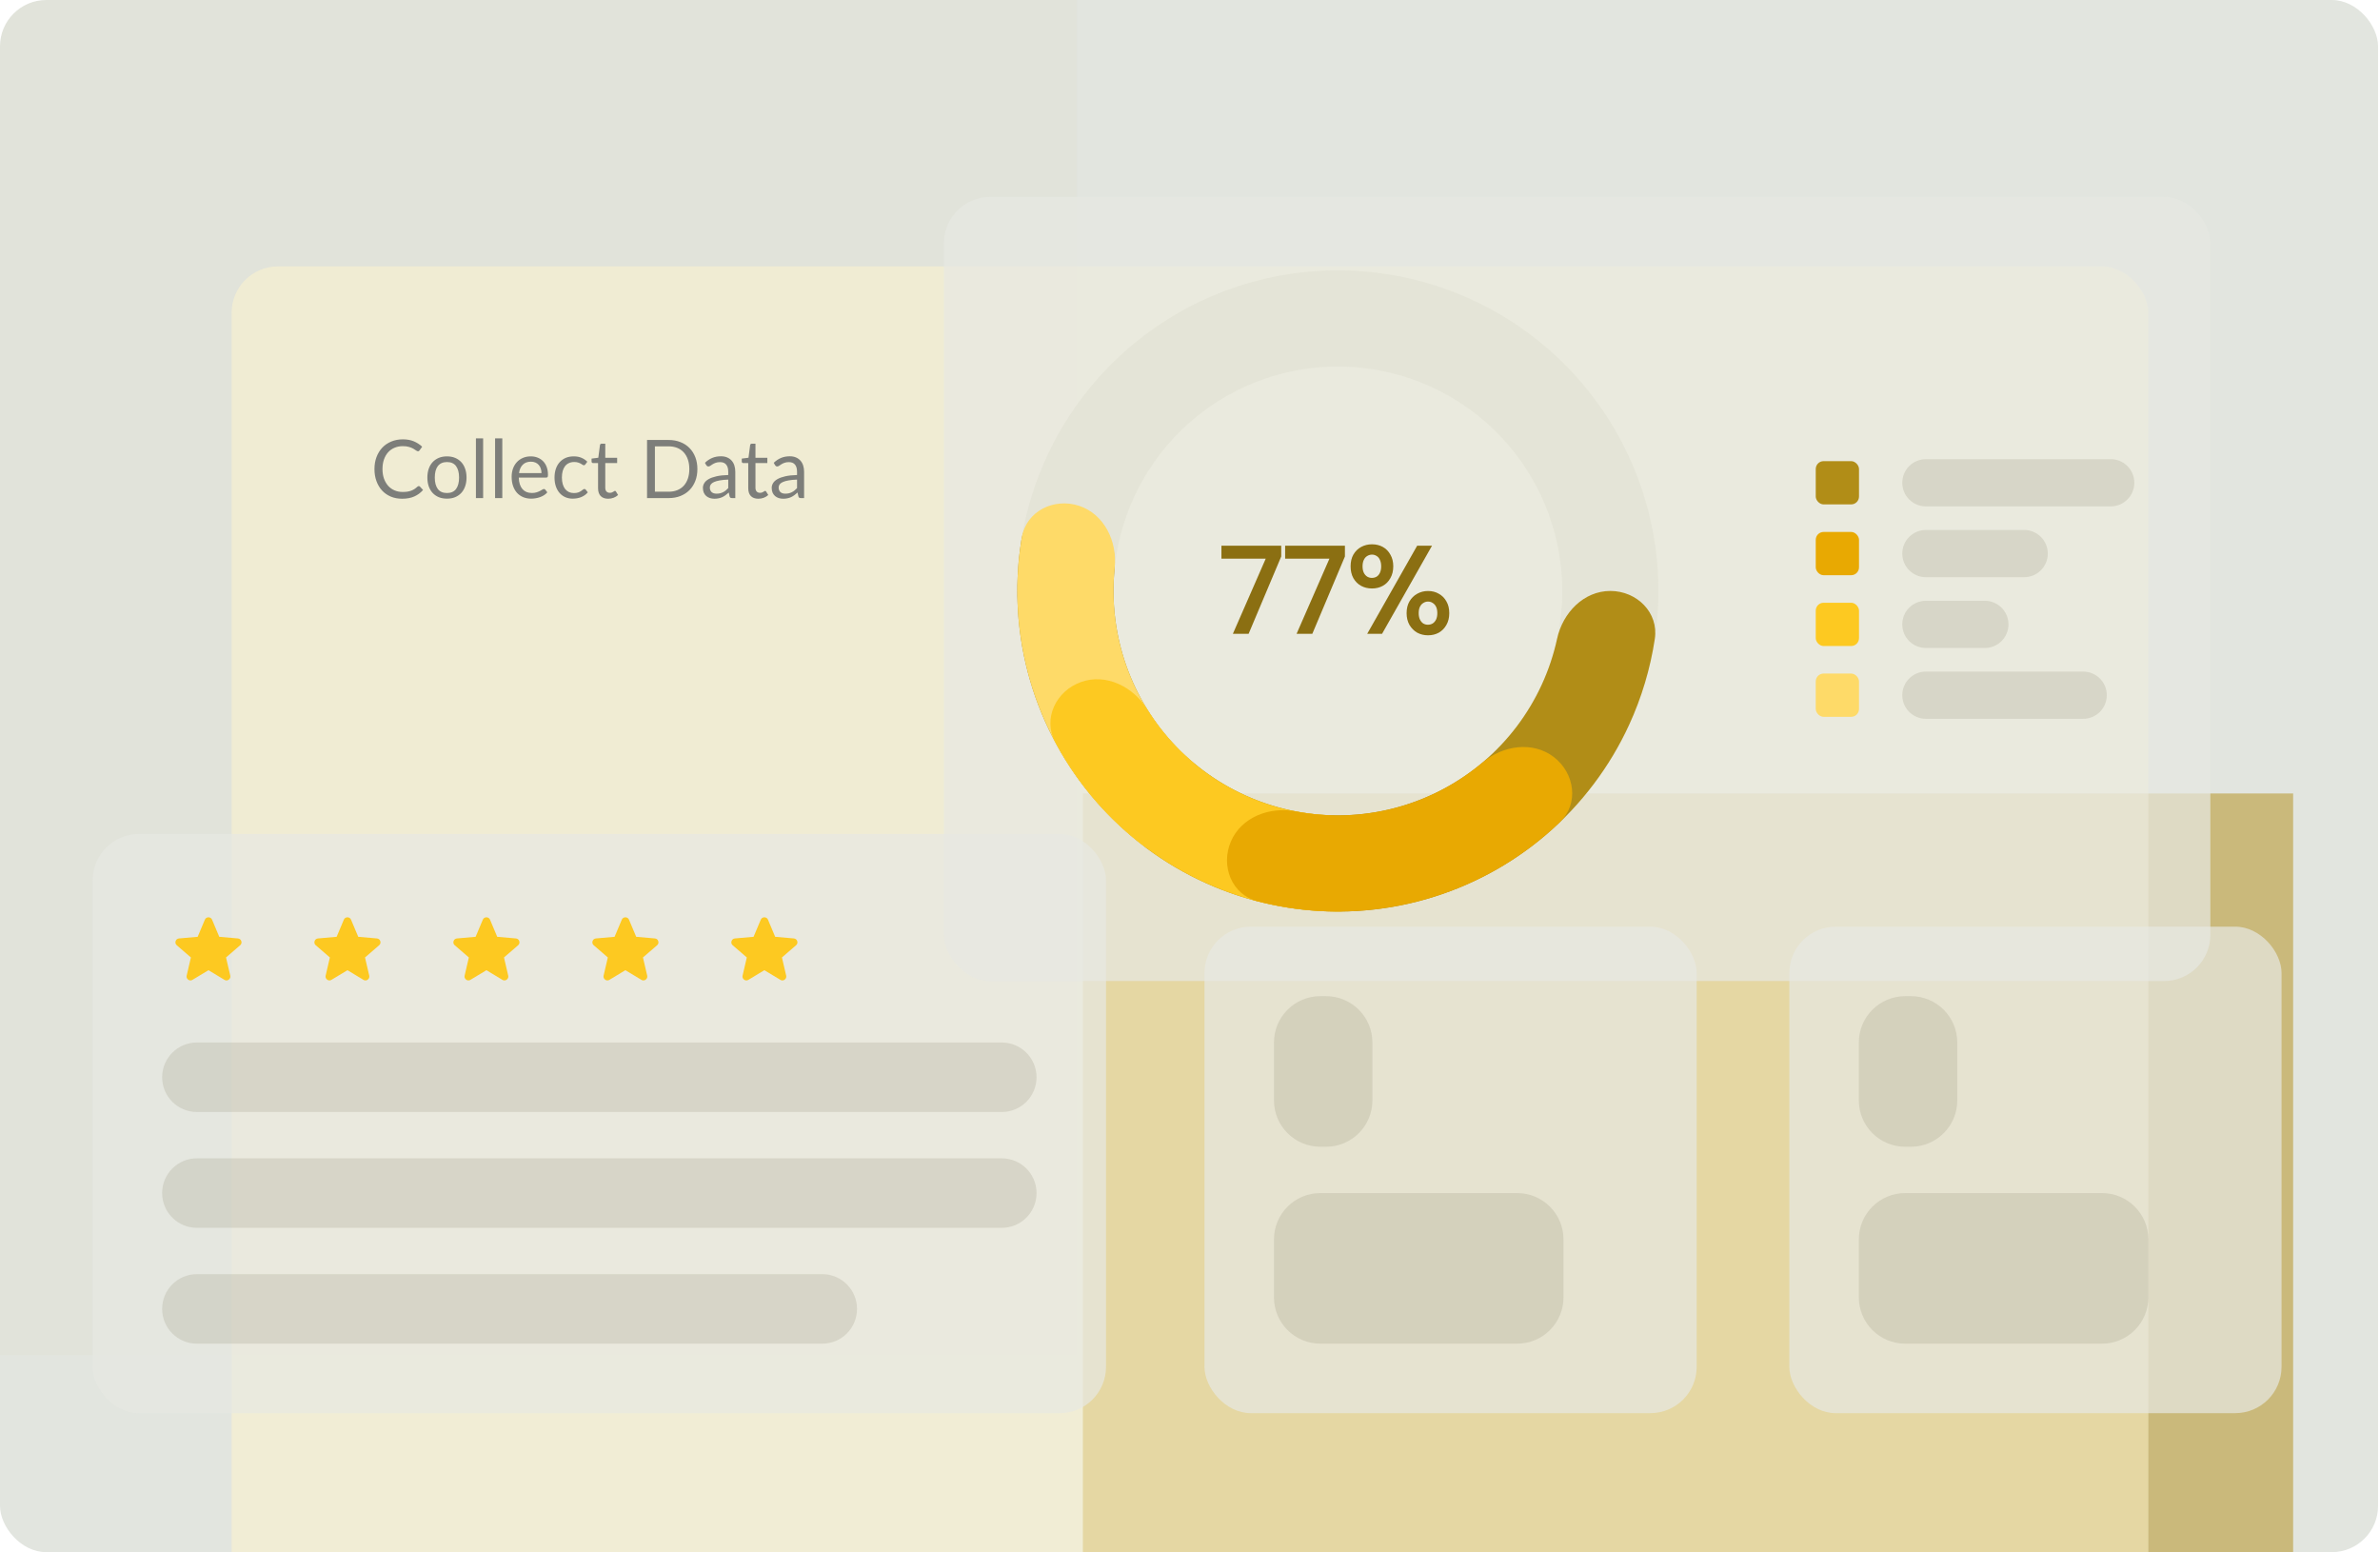 <svg width="411" height="268" viewBox="0 0 411 268" fill="none" xmlns="http://www.w3.org/2000/svg">
<g clip-path="url(#clip0_8249_217)">
<rect width="410.667" height="268" rx="8" fill="#E2E5DF"/>
<g opacity="0.1" filter="url(#filter0_f_8249_217)">
<rect width="234" height="234" transform="translate(-48)" fill="#D9D1AD"/>
</g>
<g opacity="0.5" filter="url(#filter1_f_8249_217)">
<rect width="209" height="209" transform="translate(187 137)" fill="#B18D17"/>
</g>
<rect x="40" y="46" width="331" height="241" rx="8" fill="#FFF6CC" fill-opacity="0.5"/>
<path d="M72.323 83.928C72.398 83.928 72.463 83.958 72.519 84.019L73.058 84.6C72.647 85.076 72.148 85.447 71.56 85.713C70.977 85.979 70.27 86.112 69.439 86.112C68.72 86.112 68.067 85.988 67.479 85.741C66.891 85.489 66.389 85.139 65.974 84.691C65.559 84.238 65.237 83.697 65.008 83.067C64.779 82.437 64.665 81.744 64.665 80.988C64.665 80.232 64.784 79.539 65.022 78.909C65.26 78.279 65.594 77.738 66.023 77.285C66.457 76.832 66.975 76.482 67.577 76.235C68.179 75.983 68.844 75.857 69.572 75.857C70.286 75.857 70.916 75.971 71.462 76.2C72.008 76.429 72.489 76.739 72.904 77.131L72.456 77.754C72.428 77.801 72.391 77.84 72.344 77.873C72.302 77.901 72.244 77.915 72.169 77.915C72.085 77.915 71.982 77.871 71.861 77.782C71.74 77.689 71.581 77.586 71.385 77.474C71.189 77.362 70.944 77.262 70.65 77.173C70.356 77.08 69.994 77.033 69.565 77.033C69.047 77.033 68.573 77.124 68.144 77.306C67.715 77.483 67.344 77.742 67.031 78.083C66.723 78.424 66.483 78.839 66.31 79.329C66.137 79.819 66.051 80.372 66.051 80.988C66.051 81.613 66.14 82.171 66.317 82.661C66.499 83.151 66.744 83.566 67.052 83.907C67.365 84.243 67.731 84.5 68.151 84.677C68.576 84.854 69.033 84.943 69.523 84.943C69.822 84.943 70.09 84.927 70.328 84.894C70.571 84.857 70.792 84.801 70.993 84.726C71.198 84.651 71.387 84.558 71.56 84.446C71.737 84.329 71.912 84.192 72.085 84.033C72.164 83.963 72.244 83.928 72.323 83.928ZM77.191 78.797C77.709 78.797 78.175 78.883 78.591 79.056C79.006 79.229 79.361 79.474 79.655 79.791C79.949 80.108 80.173 80.493 80.327 80.946C80.486 81.394 80.565 81.896 80.565 82.451C80.565 83.011 80.486 83.515 80.327 83.963C80.173 84.411 79.949 84.794 79.655 85.111C79.361 85.428 79.006 85.673 78.591 85.846C78.175 86.014 77.709 86.098 77.191 86.098C76.668 86.098 76.197 86.014 75.777 85.846C75.362 85.673 75.007 85.428 74.713 85.111C74.419 84.794 74.192 84.411 74.034 83.963C73.88 83.515 73.803 83.011 73.803 82.451C73.803 81.896 73.88 81.394 74.034 80.946C74.192 80.493 74.419 80.108 74.713 79.791C75.007 79.474 75.362 79.229 75.777 79.056C76.197 78.883 76.668 78.797 77.191 78.797ZM77.191 85.125C77.891 85.125 78.413 84.892 78.759 84.425C79.104 83.954 79.277 83.298 79.277 82.458C79.277 81.613 79.104 80.955 78.759 80.484C78.413 80.013 77.891 79.777 77.191 79.777C76.836 79.777 76.526 79.838 76.26 79.959C75.999 80.08 75.779 80.255 75.602 80.484C75.429 80.713 75.299 80.995 75.21 81.331C75.126 81.662 75.084 82.038 75.084 82.458C75.084 83.298 75.257 83.954 75.602 84.425C75.952 84.892 76.481 85.125 77.191 85.125ZM83.433 75.689V86H82.187V75.689H83.433ZM86.742 75.689V86H85.496V75.689H86.742ZM91.667 78.797C92.092 78.797 92.484 78.869 92.843 79.014C93.207 79.154 93.52 79.359 93.781 79.63C94.047 79.896 94.255 80.227 94.404 80.624C94.554 81.016 94.628 81.464 94.628 81.968C94.628 82.164 94.607 82.295 94.565 82.36C94.523 82.425 94.444 82.458 94.327 82.458H89.588C89.598 82.906 89.658 83.296 89.77 83.627C89.882 83.958 90.036 84.236 90.232 84.46C90.428 84.679 90.662 84.845 90.932 84.957C91.203 85.064 91.506 85.118 91.842 85.118C92.155 85.118 92.423 85.083 92.647 85.013C92.876 84.938 93.072 84.859 93.235 84.775C93.399 84.691 93.534 84.614 93.641 84.544C93.753 84.469 93.849 84.432 93.928 84.432C94.031 84.432 94.11 84.472 94.166 84.551L94.516 85.006C94.362 85.193 94.178 85.356 93.963 85.496C93.749 85.631 93.518 85.743 93.27 85.832C93.028 85.921 92.776 85.986 92.514 86.028C92.253 86.075 91.994 86.098 91.737 86.098C91.247 86.098 90.795 86.016 90.379 85.853C89.969 85.685 89.612 85.442 89.308 85.125C89.01 84.803 88.776 84.406 88.608 83.935C88.44 83.464 88.356 82.922 88.356 82.311C88.356 81.816 88.431 81.354 88.58 80.925C88.734 80.496 88.954 80.125 89.238 79.812C89.523 79.495 89.871 79.247 90.281 79.07C90.692 78.888 91.154 78.797 91.667 78.797ZM91.695 79.714C91.093 79.714 90.62 79.889 90.274 80.239C89.929 80.584 89.714 81.065 89.63 81.681H93.508C93.508 81.392 93.466 81.128 93.382 80.89C93.303 80.647 93.184 80.44 93.025 80.267C92.871 80.09 92.682 79.954 92.458 79.861C92.234 79.763 91.98 79.714 91.695 79.714ZM101.094 80.169C101.057 80.22 101.019 80.26 100.982 80.288C100.945 80.316 100.893 80.33 100.828 80.33C100.758 80.33 100.681 80.302 100.597 80.246C100.513 80.185 100.408 80.12 100.282 80.05C100.161 79.98 100.009 79.917 99.827 79.861C99.65 79.8 99.43 79.77 99.169 79.77C98.819 79.77 98.511 79.833 98.245 79.959C97.979 80.08 97.755 80.258 97.573 80.491C97.395 80.724 97.26 81.007 97.167 81.338C97.078 81.669 97.034 82.04 97.034 82.451C97.034 82.88 97.083 83.263 97.181 83.599C97.279 83.93 97.416 84.21 97.594 84.439C97.776 84.663 97.993 84.836 98.245 84.957C98.501 85.074 98.788 85.132 99.106 85.132C99.409 85.132 99.659 85.097 99.855 85.027C100.051 84.952 100.212 84.871 100.338 84.782C100.469 84.693 100.576 84.614 100.66 84.544C100.749 84.469 100.835 84.432 100.919 84.432C101.022 84.432 101.101 84.472 101.157 84.551L101.507 85.006C101.353 85.197 101.178 85.361 100.982 85.496C100.786 85.631 100.574 85.746 100.345 85.839C100.121 85.928 99.885 85.993 99.638 86.035C99.391 86.077 99.138 86.098 98.882 86.098C98.439 86.098 98.025 86.016 97.643 85.853C97.265 85.69 96.936 85.454 96.656 85.146C96.376 84.833 96.156 84.451 95.998 83.998C95.839 83.545 95.76 83.03 95.76 82.451C95.76 81.924 95.832 81.436 95.977 80.988C96.126 80.54 96.341 80.155 96.621 79.833C96.906 79.506 97.253 79.252 97.664 79.07C98.079 78.888 98.555 78.797 99.092 78.797C99.591 78.797 100.03 78.879 100.408 79.042C100.791 79.201 101.129 79.427 101.423 79.721L101.094 80.169ZM105.021 86.112C104.461 86.112 104.03 85.956 103.726 85.643C103.428 85.33 103.278 84.88 103.278 84.292V79.952H102.424C102.35 79.952 102.287 79.931 102.235 79.889C102.184 79.842 102.158 79.772 102.158 79.679V79.182L103.32 79.035L103.607 76.844C103.621 76.774 103.652 76.718 103.698 76.676C103.75 76.629 103.815 76.606 103.894 76.606H104.524V79.049H106.575V79.952H104.524V84.208C104.524 84.507 104.597 84.728 104.741 84.873C104.886 85.018 105.073 85.09 105.301 85.09C105.432 85.09 105.544 85.074 105.637 85.041C105.735 85.004 105.819 84.964 105.889 84.922C105.959 84.88 106.018 84.843 106.064 84.81C106.116 84.773 106.16 84.754 106.197 84.754C106.263 84.754 106.321 84.794 106.372 84.873L106.736 85.468C106.522 85.669 106.263 85.827 105.959 85.944C105.656 86.056 105.343 86.112 105.021 86.112ZM120.432 80.988C120.432 81.739 120.313 82.423 120.075 83.039C119.837 83.655 119.501 84.182 119.067 84.621C118.633 85.06 118.11 85.4 117.499 85.643C116.892 85.881 116.22 86 115.483 86H111.738V75.969H115.483C116.22 75.969 116.892 76.09 117.499 76.333C118.11 76.571 118.633 76.912 119.067 77.355C119.501 77.794 119.837 78.321 120.075 78.937C120.313 79.553 120.432 80.237 120.432 80.988ZM119.039 80.988C119.039 80.372 118.955 79.821 118.787 79.336C118.619 78.851 118.381 78.44 118.073 78.104C117.765 77.768 117.392 77.511 116.953 77.334C116.514 77.157 116.024 77.068 115.483 77.068H113.096V84.901H115.483C116.024 84.901 116.514 84.812 116.953 84.635C117.392 84.458 117.765 84.203 118.073 83.872C118.381 83.536 118.619 83.125 118.787 82.64C118.955 82.155 119.039 81.604 119.039 80.988ZM126.425 86C126.303 86 126.21 85.981 126.145 85.944C126.079 85.902 126.028 85.823 125.991 85.706L125.851 85.041C125.664 85.209 125.48 85.361 125.298 85.496C125.12 85.627 124.934 85.739 124.738 85.832C124.546 85.921 124.339 85.988 124.115 86.035C123.895 86.086 123.65 86.112 123.38 86.112C123.104 86.112 122.845 86.075 122.603 86C122.36 85.921 122.148 85.804 121.966 85.65C121.788 85.496 121.646 85.302 121.539 85.069C121.436 84.831 121.385 84.551 121.385 84.229C121.385 83.949 121.462 83.681 121.616 83.424C121.77 83.163 122.019 82.932 122.365 82.731C122.71 82.53 123.16 82.367 123.716 82.241C124.271 82.11 124.952 82.036 125.76 82.017V81.464C125.76 80.913 125.641 80.498 125.403 80.218C125.165 79.933 124.817 79.791 124.36 79.791C124.052 79.791 123.793 79.831 123.583 79.91C123.377 79.985 123.198 80.071 123.044 80.169C122.894 80.262 122.764 80.349 122.652 80.428C122.544 80.503 122.437 80.54 122.33 80.54C122.246 80.54 122.173 80.519 122.113 80.477C122.052 80.43 122.001 80.374 121.959 80.309L121.735 79.91C122.127 79.532 122.549 79.25 123.002 79.063C123.454 78.876 123.956 78.783 124.507 78.783C124.903 78.783 125.256 78.848 125.564 78.979C125.872 79.11 126.131 79.292 126.341 79.525C126.551 79.758 126.709 80.041 126.817 80.372C126.924 80.703 126.978 81.067 126.978 81.464V86H126.425ZM123.751 85.237C123.97 85.237 124.171 85.216 124.353 85.174C124.535 85.127 124.705 85.064 124.864 84.985C125.027 84.901 125.181 84.801 125.326 84.684C125.475 84.563 125.62 84.427 125.76 84.278V82.808C125.186 82.827 124.696 82.873 124.29 82.948C123.888 83.018 123.559 83.111 123.303 83.228C123.051 83.345 122.866 83.482 122.75 83.641C122.638 83.8 122.582 83.977 122.582 84.173C122.582 84.36 122.612 84.521 122.673 84.656C122.733 84.791 122.815 84.903 122.918 84.992C123.025 85.076 123.149 85.139 123.289 85.181C123.433 85.218 123.587 85.237 123.751 85.237ZM130.957 86.112C130.397 86.112 129.965 85.956 129.662 85.643C129.363 85.33 129.214 84.88 129.214 84.292V79.952H128.36C128.285 79.952 128.222 79.931 128.171 79.889C128.12 79.842 128.094 79.772 128.094 79.679V79.182L129.256 79.035L129.543 76.844C129.557 76.774 129.587 76.718 129.634 76.676C129.685 76.629 129.751 76.606 129.83 76.606H130.46V79.049H132.511V79.952H130.46V84.208C130.46 84.507 130.532 84.728 130.677 84.873C130.822 85.018 131.008 85.09 131.237 85.09C131.368 85.09 131.48 85.074 131.573 85.041C131.671 85.004 131.755 84.964 131.825 84.922C131.895 84.88 131.953 84.843 132 84.81C132.051 84.773 132.096 84.754 132.133 84.754C132.198 84.754 132.257 84.794 132.308 84.873L132.672 85.468C132.457 85.669 132.198 85.827 131.895 85.944C131.592 86.056 131.279 86.112 130.957 86.112ZM138.306 86C138.184 86 138.091 85.981 138.026 85.944C137.96 85.902 137.909 85.823 137.872 85.706L137.732 85.041C137.545 85.209 137.361 85.361 137.179 85.496C137.001 85.627 136.815 85.739 136.619 85.832C136.427 85.921 136.22 85.988 135.996 86.035C135.776 86.086 135.531 86.112 135.261 86.112C134.985 86.112 134.726 86.075 134.484 86C134.241 85.921 134.029 85.804 133.847 85.65C133.669 85.496 133.527 85.302 133.42 85.069C133.317 84.831 133.266 84.551 133.266 84.229C133.266 83.949 133.343 83.681 133.497 83.424C133.651 83.163 133.9 82.932 134.246 82.731C134.591 82.53 135.041 82.367 135.597 82.241C136.152 82.11 136.833 82.036 137.641 82.017V81.464C137.641 80.913 137.522 80.498 137.284 80.218C137.046 79.933 136.698 79.791 136.241 79.791C135.933 79.791 135.674 79.831 135.464 79.91C135.258 79.985 135.079 80.071 134.925 80.169C134.775 80.262 134.645 80.349 134.533 80.428C134.425 80.503 134.318 80.54 134.211 80.54C134.127 80.54 134.054 80.519 133.994 80.477C133.933 80.43 133.882 80.374 133.84 80.309L133.616 79.91C134.008 79.532 134.43 79.25 134.883 79.063C135.335 78.876 135.837 78.783 136.388 78.783C136.784 78.783 137.137 78.848 137.445 78.979C137.753 79.11 138.012 79.292 138.222 79.525C138.432 79.758 138.59 80.041 138.698 80.372C138.805 80.703 138.859 81.067 138.859 81.464V86H138.306ZM135.632 85.237C135.851 85.237 136.052 85.216 136.234 85.174C136.416 85.127 136.586 85.064 136.745 84.985C136.908 84.901 137.062 84.801 137.207 84.684C137.356 84.563 137.501 84.427 137.641 84.278V82.808C137.067 82.827 136.577 82.873 136.171 82.948C135.769 83.018 135.44 83.111 135.184 83.228C134.932 83.345 134.747 83.482 134.631 83.641C134.519 83.8 134.463 83.977 134.463 84.173C134.463 84.36 134.493 84.521 134.554 84.656C134.614 84.791 134.696 84.903 134.799 84.992C134.906 85.076 135.03 85.139 135.17 85.181C135.314 85.218 135.468 85.237 135.632 85.237Z" fill="#7D7E7A"/>
<rect x="16" y="144" width="175" height="100" rx="8" fill="#E7E9E3" fill-opacity="0.7"/>
<path d="M36 167.517L33.233 169.184C33.111 169.262 32.983 169.295 32.85 169.284C32.716 169.273 32.6 169.228 32.5 169.151C32.4 169.073 32.322 168.976 32.266 168.859C32.211 168.743 32.2 168.612 32.233 168.467L32.966 165.317L30.516 163.201C30.405 163.101 30.336 162.987 30.308 162.859C30.281 162.731 30.289 162.606 30.333 162.484C30.377 162.362 30.444 162.262 30.533 162.184C30.622 162.106 30.745 162.056 30.9 162.034L34.133 161.751L35.383 158.784C35.439 158.651 35.525 158.551 35.642 158.484C35.759 158.417 35.878 158.384 36 158.384C36.121 158.384 36.241 158.417 36.358 158.484C36.475 158.551 36.561 158.651 36.616 158.784L37.866 161.751L41.1 162.034C41.255 162.056 41.377 162.106 41.466 162.184C41.555 162.262 41.622 162.362 41.666 162.484C41.711 162.606 41.719 162.731 41.692 162.859C41.664 162.987 41.595 163.101 41.483 163.201L39.033 165.317L39.766 168.467C39.8 168.612 39.789 168.742 39.733 168.859C39.677 168.976 39.6 169.073 39.5 169.151C39.4 169.228 39.283 169.272 39.15 169.284C39.016 169.296 38.889 169.262 38.766 169.184L36 167.517Z" fill="#FDC921"/>
<path d="M60 167.517L57.233 169.184C57.111 169.262 56.983 169.295 56.85 169.284C56.716 169.273 56.6 169.228 56.5 169.151C56.4 169.073 56.322 168.976 56.266 168.859C56.211 168.743 56.2 168.612 56.233 168.467L56.966 165.317L54.516 163.201C54.405 163.101 54.336 162.987 54.308 162.859C54.281 162.731 54.289 162.606 54.333 162.484C54.377 162.362 54.444 162.262 54.533 162.184C54.622 162.106 54.745 162.056 54.9 162.034L58.133 161.751L59.383 158.784C59.439 158.651 59.525 158.551 59.642 158.484C59.759 158.417 59.878 158.384 60 158.384C60.121 158.384 60.241 158.417 60.358 158.484C60.475 158.551 60.561 158.651 60.616 158.784L61.866 161.751L65.1 162.034C65.255 162.056 65.377 162.106 65.466 162.184C65.555 162.262 65.622 162.362 65.666 162.484C65.711 162.606 65.719 162.731 65.692 162.859C65.664 162.987 65.595 163.101 65.483 163.201L63.033 165.317L63.766 168.467C63.8 168.612 63.789 168.742 63.733 168.859C63.677 168.976 63.6 169.073 63.5 169.151C63.4 169.228 63.283 169.272 63.15 169.284C63.016 169.296 62.889 169.262 62.766 169.184L60 167.517Z" fill="#FDC921"/>
<path d="M84 167.517L81.233 169.184C81.111 169.262 80.983 169.295 80.85 169.284C80.716 169.273 80.6 169.228 80.5 169.151C80.4 169.073 80.322 168.976 80.266 168.859C80.211 168.743 80.2 168.612 80.233 168.467L80.966 165.317L78.516 163.201C78.405 163.101 78.336 162.987 78.308 162.859C78.281 162.731 78.289 162.606 78.333 162.484C78.377 162.362 78.444 162.262 78.533 162.184C78.622 162.106 78.745 162.056 78.9 162.034L82.133 161.751L83.383 158.784C83.439 158.651 83.525 158.551 83.642 158.484C83.759 158.417 83.878 158.384 84 158.384C84.121 158.384 84.241 158.417 84.358 158.484C84.475 158.551 84.561 158.651 84.616 158.784L85.866 161.751L89.1 162.034C89.255 162.056 89.377 162.106 89.466 162.184C89.555 162.262 89.622 162.362 89.666 162.484C89.711 162.606 89.719 162.731 89.692 162.859C89.664 162.987 89.595 163.101 89.483 163.201L87.033 165.317L87.766 168.467C87.8 168.612 87.789 168.742 87.733 168.859C87.677 168.976 87.6 169.073 87.5 169.151C87.4 169.228 87.283 169.272 87.15 169.284C87.016 169.296 86.889 169.262 86.766 169.184L84 167.517Z" fill="#FDC921"/>
<path d="M108 167.517L105.233 169.184C105.111 169.262 104.983 169.295 104.85 169.284C104.716 169.273 104.6 169.228 104.5 169.151C104.4 169.073 104.322 168.976 104.266 168.859C104.211 168.743 104.2 168.612 104.233 168.467L104.966 165.317L102.516 163.201C102.405 163.101 102.336 162.987 102.308 162.859C102.281 162.731 102.289 162.606 102.333 162.484C102.377 162.362 102.444 162.262 102.533 162.184C102.622 162.106 102.745 162.056 102.9 162.034L106.133 161.751L107.383 158.784C107.439 158.651 107.525 158.551 107.642 158.484C107.759 158.417 107.878 158.384 108 158.384C108.121 158.384 108.241 158.417 108.358 158.484C108.475 158.551 108.561 158.651 108.616 158.784L109.866 161.751L113.1 162.034C113.255 162.056 113.377 162.106 113.466 162.184C113.555 162.262 113.622 162.362 113.666 162.484C113.711 162.606 113.719 162.731 113.692 162.859C113.664 162.987 113.595 163.101 113.483 163.201L111.033 165.317L111.766 168.467C111.8 168.612 111.789 168.742 111.733 168.859C111.677 168.976 111.6 169.073 111.5 169.151C111.4 169.228 111.283 169.272 111.15 169.284C111.016 169.296 110.889 169.262 110.766 169.184L108 167.517Z" fill="#FDC921"/>
<path d="M132 167.517L129.233 169.184C129.111 169.262 128.983 169.295 128.85 169.284C128.716 169.273 128.6 169.228 128.5 169.151C128.4 169.073 128.322 168.976 128.266 168.859C128.211 168.743 128.2 168.612 128.233 168.467L128.966 165.317L126.516 163.201C126.405 163.101 126.336 162.987 126.308 162.859C126.281 162.731 126.289 162.606 126.333 162.484C126.377 162.362 126.444 162.262 126.533 162.184C126.622 162.106 126.745 162.056 126.9 162.034L130.133 161.751L131.383 158.784C131.439 158.651 131.525 158.551 131.642 158.484C131.759 158.417 131.878 158.384 132 158.384C132.121 158.384 132.241 158.417 132.358 158.484C132.475 158.551 132.561 158.651 132.616 158.784L133.866 161.751L137.1 162.034C137.255 162.056 137.377 162.106 137.466 162.184C137.555 162.262 137.622 162.362 137.666 162.484C137.711 162.606 137.719 162.731 137.692 162.859C137.664 162.987 137.595 163.101 137.483 163.201L135.033 165.317L135.766 168.467C135.8 168.612 135.789 168.742 135.733 168.859C135.677 168.976 135.6 169.073 135.5 169.151C135.4 169.228 135.283 169.272 135.15 169.284C135.016 169.296 134.889 169.262 134.766 169.184L132 167.517Z" fill="#FDC921"/>
<path d="M28 186C28 182.686 30.686 180 34 180H173C176.314 180 179 182.686 179 186C179 189.314 176.314 192 173 192H34C30.686 192 28 189.314 28 186Z" fill="#8C8770" fill-opacity="0.2"/>
<path d="M28 206C28 202.686 30.686 200 34 200H173C176.314 200 179 202.686 179 206C179 209.314 176.314 212 173 212H34C30.686 212 28 209.314 28 206Z" fill="#8C8770" fill-opacity="0.2"/>
<path d="M28 226C28 222.686 30.686 220 34 220H142C145.314 220 148 222.686 148 226C148 229.314 145.314 232 142 232H34C30.686 232 28 229.314 28 226Z" fill="#8C8770" fill-opacity="0.2"/>
<rect x="208" y="160" width="85" height="84" rx="8" fill="#E7E9E3" fill-opacity="0.7"/>
<g opacity="0.2">
<path d="M220 180C220 175.582 223.582 172 228 172H229C233.418 172 237 175.582 237 180V190C237 194.418 233.418 198 229 198H228C223.582 198 220 194.418 220 190V180Z" fill="#8C8770"/>
<path d="M220 214C220 209.582 223.582 206 228 206H262C266.418 206 270 209.582 270 214V224C270 228.418 266.418 232 262 232H228C223.582 232 220 228.418 220 224V214Z" fill="#8C8770"/>
</g>
<rect x="309" y="160" width="85" height="84" rx="8" fill="#E7E9E3" fill-opacity="0.7"/>
<g opacity="0.2">
<path d="M321 180C321 175.582 324.582 172 329 172H330C334.418 172 338 175.582 338 180V190C338 194.418 334.418 198 330 198H329C324.582 198 321 194.418 321 190V180Z" fill="#8C8770"/>
<path d="M321 214C321 209.582 324.582 206 329 206H363C367.418 206 371 209.582 371 214V224C371 228.418 367.418 232 363 232H329C324.582 232 321 228.418 321 224V214Z" fill="#8C8770"/>
</g>
<rect x="163" y="34" width="218.706" height="135.391" rx="8" fill="#E7E9E3" fill-opacity="0.7"/>
<g clip-path="url(#clip1_8249_217)">
<g clip-path="url(#clip2_8249_217)">
<path d="M275.775 134.632C283.599 123.893 287.3 110.698 286.201 97.456C285.102 84.214 279.276 71.809 269.788 62.507C260.3 53.205 247.783 47.626 234.522 46.789C221.261 45.952 208.141 49.913 197.559 57.948C186.977 65.983 179.638 77.557 176.882 90.555C174.127 103.554 176.139 117.11 182.551 128.748C188.963 140.386 199.347 149.329 211.807 153.944C224.268 158.559 237.972 158.539 250.418 153.886L244.603 138.331C235.891 141.587 226.298 141.602 217.576 138.371C208.854 135.141 201.585 128.88 197.096 120.734C192.608 112.587 191.199 103.098 193.128 93.999C195.057 84.9 200.194 76.799 207.602 71.174C215.009 65.549 224.193 62.777 233.476 63.363C242.759 63.949 251.521 67.854 258.162 74.365C264.804 80.877 268.882 89.56 269.651 98.83C270.42 108.099 267.83 117.336 262.353 124.853L275.775 134.632Z" fill="#D6D5C4" fill-opacity="0.3"/>
<path d="M278.087 102.035C282.673 102.035 286.454 105.773 285.769 110.307C284.994 115.434 283.501 120.441 281.321 125.176C277.981 132.434 273.11 138.882 267.042 144.079C260.974 149.276 253.853 153.098 246.168 155.282C238.483 157.466 230.417 157.961 222.523 156.732C214.628 155.504 207.094 152.581 200.436 148.165C193.778 143.749 188.155 137.944 183.954 131.149C179.752 124.354 177.07 116.73 176.094 108.8C175.457 103.627 175.555 98.403 176.375 93.283C177.1 88.755 181.839 86.343 186.208 87.736C190.577 89.13 192.891 93.814 192.459 98.379C192.195 101.164 192.232 103.978 192.576 106.771C193.26 112.321 195.137 117.658 198.078 122.414C201.019 127.171 204.955 131.234 209.616 134.326C214.276 137.417 219.55 139.463 225.076 140.323C230.602 141.183 236.249 140.836 241.628 139.308C247.008 137.779 251.992 135.104 256.24 131.466C260.488 127.828 263.897 123.314 266.235 118.234C267.412 115.677 268.303 113.008 268.898 110.275C269.873 105.794 273.501 102.035 278.087 102.035Z" fill="#B18D17"/>
<path d="M207.845 142.975C205.584 146.966 200.468 148.413 196.861 145.582C189.064 139.464 183.011 131.33 179.401 121.991C175.792 112.653 174.801 102.561 176.456 92.79C177.222 88.269 181.982 85.899 186.338 87.332C190.695 88.765 192.967 93.47 192.493 98.031C191.864 104.089 192.668 110.251 194.891 116.004C197.115 121.758 200.664 126.858 205.204 130.918C208.622 133.975 210.105 138.985 207.845 142.975Z" fill="#FEDA68"/>
<path d="M238.148 148.546C238.842 153.079 235.718 157.382 231.132 157.39C221.142 157.408 211.276 154.72 202.614 149.538C193.952 144.355 186.919 136.933 182.211 128.121C180.05 124.077 182.365 119.29 186.687 117.757C191.009 116.225 195.685 118.556 198.102 122.453C201.341 127.677 205.798 132.09 211.14 135.287C216.483 138.483 222.479 140.324 228.614 140.708C233.19 140.995 237.455 144.013 238.148 148.546Z" fill="#FDC921"/>
<path d="M268.334 130.718C271.969 133.513 272.688 138.782 269.38 141.958C262.597 148.473 254.229 153.186 245.042 155.589C235.855 157.992 226.251 157.98 217.147 155.62C212.708 154.47 210.755 149.524 212.556 145.307C214.357 141.089 219.239 139.229 223.743 140.092C229.38 141.171 235.221 140.992 240.84 139.523C246.459 138.053 251.64 135.349 256.026 131.648C259.53 128.69 264.698 127.922 268.334 130.718Z" fill="#E8A902"/>
<path d="M212.906 109.432L218.579 96.457H210.928V94.218H221.252V96.087L215.623 109.432H212.906ZM223.907 109.432L229.58 96.457H221.929V94.218H232.253V96.087L226.624 109.432H223.907ZM236.103 109.432L244.732 94.218H247.296L238.668 109.432H236.103ZM246.601 109.693C245.92 109.693 245.297 109.541 244.732 109.237C244.181 108.918 243.739 108.476 243.406 107.911C243.073 107.331 242.906 106.65 242.906 105.868C242.906 105.071 243.073 104.39 243.406 103.825C243.739 103.26 244.181 102.825 244.732 102.521C245.297 102.202 245.92 102.043 246.601 102.043C247.311 102.043 247.934 102.202 248.47 102.521C249.021 102.825 249.455 103.26 249.774 103.825C250.107 104.39 250.274 105.071 250.274 105.868C250.274 106.65 250.107 107.331 249.774 107.911C249.455 108.476 249.021 108.918 248.47 109.237C247.919 109.541 247.296 109.693 246.601 109.693ZM246.579 107.867C246.883 107.867 247.159 107.795 247.405 107.65C247.651 107.491 247.847 107.266 247.992 106.976C248.137 106.672 248.209 106.303 248.209 105.868C248.209 105.419 248.137 105.049 247.992 104.759C247.847 104.47 247.651 104.252 247.405 104.107C247.173 103.948 246.905 103.868 246.601 103.868C246.311 103.868 246.043 103.948 245.797 104.107C245.55 104.252 245.355 104.47 245.21 104.759C245.065 105.049 244.992 105.419 244.992 105.868C244.992 106.303 245.065 106.672 245.21 106.976C245.355 107.266 245.543 107.491 245.775 107.65C246.021 107.795 246.289 107.867 246.579 107.867ZM236.929 101.608C236.233 101.608 235.603 101.456 235.038 101.151C234.487 100.847 234.045 100.405 233.712 99.826C233.393 99.246 233.234 98.565 233.234 97.782C233.234 97 233.393 96.326 233.712 95.761C234.045 95.182 234.495 94.74 235.06 94.435C235.625 94.131 236.248 93.979 236.929 93.979C237.624 93.979 238.247 94.131 238.798 94.435C239.349 94.74 239.783 95.182 240.102 95.761C240.435 96.326 240.602 97 240.602 97.782C240.602 98.565 240.435 99.246 240.102 99.826C239.783 100.405 239.349 100.847 238.798 101.151C238.247 101.456 237.624 101.608 236.929 101.608ZM236.907 99.782C237.211 99.782 237.487 99.71 237.733 99.565C237.979 99.405 238.168 99.181 238.298 98.891C238.443 98.587 238.515 98.217 238.515 97.782C238.515 97.348 238.443 96.978 238.298 96.674C238.168 96.37 237.979 96.145 237.733 96C237.487 95.841 237.219 95.761 236.929 95.761C236.639 95.761 236.364 95.841 236.103 96C235.857 96.145 235.661 96.37 235.516 96.674C235.371 96.978 235.299 97.348 235.299 97.782C235.299 98.217 235.371 98.587 235.516 98.891C235.661 99.181 235.857 99.405 236.103 99.565C236.349 99.71 236.617 99.782 236.907 99.782Z" fill="#8B6F12"/>
</g>
<g clip-path="url(#clip3_8249_217)">
<g clip-path="url(#clip4_8249_217)">
<rect x="313.559" y="79.621" width="7.471" height="7.471" rx="1.358" fill="#B18D17"/>
<path d="M328.502 83.356C328.502 81.106 330.326 79.281 332.577 79.281H364.5C366.751 79.281 368.575 81.106 368.575 83.356C368.575 85.607 366.751 87.432 364.5 87.432H332.577C330.326 87.432 328.502 85.607 328.502 83.356Z" fill="#8C8770" fill-opacity="0.2"/>
</g>
<g clip-path="url(#clip5_8249_217)">
<rect x="313.559" y="91.847" width="7.471" height="7.471" rx="1.358" fill="#E8A902"/>
<path d="M328.502 95.582C328.502 93.332 330.326 91.507 332.577 91.507H349.557C351.808 91.507 353.633 93.332 353.633 95.582C353.633 97.833 351.808 99.658 349.557 99.658H332.577C330.326 99.658 328.502 97.833 328.502 95.582Z" fill="#8C8770" fill-opacity="0.2"/>
</g>
<g clip-path="url(#clip6_8249_217)">
<rect x="313.559" y="104.073" width="7.471" height="7.471" rx="1.358" fill="#FDC921"/>
<path d="M328.502 107.808C328.502 105.557 330.326 103.733 332.577 103.733H342.765C345.016 103.733 346.841 105.557 346.841 107.808C346.841 110.059 345.016 111.883 342.765 111.883H332.577C330.326 111.883 328.502 110.059 328.502 107.808Z" fill="#8C8770" fill-opacity="0.2"/>
</g>
<g clip-path="url(#clip7_8249_217)">
<rect x="313.559" y="116.298" width="7.471" height="7.471" rx="1.358" fill="#FEDA68"/>
<path d="M328.502 120.034C328.502 117.783 330.326 115.959 332.577 115.959H359.746C361.996 115.959 363.821 117.783 363.821 120.034C363.821 122.285 361.996 124.109 359.746 124.109H332.577C330.326 124.109 328.502 122.285 328.502 120.034Z" fill="#8C8770" fill-opacity="0.2"/>
</g>
</g>
</g>
</g>
<defs>
<filter id="filter0_f_8249_217" x="-148" y="-100" width="434" height="434" filterUnits="userSpaceOnUse" color-interpolation-filters="sRGB">
<feFlood flood-opacity="0" result="BackgroundImageFix"/>
<feBlend mode="normal" in="SourceGraphic" in2="BackgroundImageFix" result="shape"/>
<feGaussianBlur stdDeviation="50" result="effect1_foregroundBlur_8249_217"/>
</filter>
<filter id="filter1_f_8249_217" x="87" y="37" width="409" height="409" filterUnits="userSpaceOnUse" color-interpolation-filters="sRGB">
<feFlood flood-opacity="0" result="BackgroundImageFix"/>
<feBlend mode="normal" in="SourceGraphic" in2="BackgroundImageFix" result="shape"/>
<feGaussianBlur stdDeviation="50" result="effect1_foregroundBlur_8249_217"/>
</filter>
<clipPath id="clip0_8249_217">
<rect width="410.667" height="268" rx="8" fill="white"/>
</clipPath>
<clipPath id="clip1_8249_217">
<rect width="202.405" height="111.391" fill="white" transform="translate(175 46)"/>
</clipPath>
<clipPath id="clip2_8249_217">
<rect width="111.391" height="111.391" fill="white" transform="translate(175 46)"/>
</clipPath>
<clipPath id="clip3_8249_217">
<rect width="63.846" height="55.695" fill="white" transform="translate(313.559 73.848)"/>
</clipPath>
<clipPath id="clip4_8249_217">
<rect width="55.016" height="8.151" fill="white" transform="translate(313.559 79.281)"/>
</clipPath>
<clipPath id="clip5_8249_217">
<rect width="40.074" height="8.151" fill="white" transform="translate(313.559 91.507)"/>
</clipPath>
<clipPath id="clip6_8249_217">
<rect width="33.281" height="8.151" fill="white" transform="translate(313.559 103.733)"/>
</clipPath>
<clipPath id="clip7_8249_217">
<rect width="50.262" height="8.151" fill="white" transform="translate(313.559 115.959)"/>
</clipPath>
</defs>
</svg>
